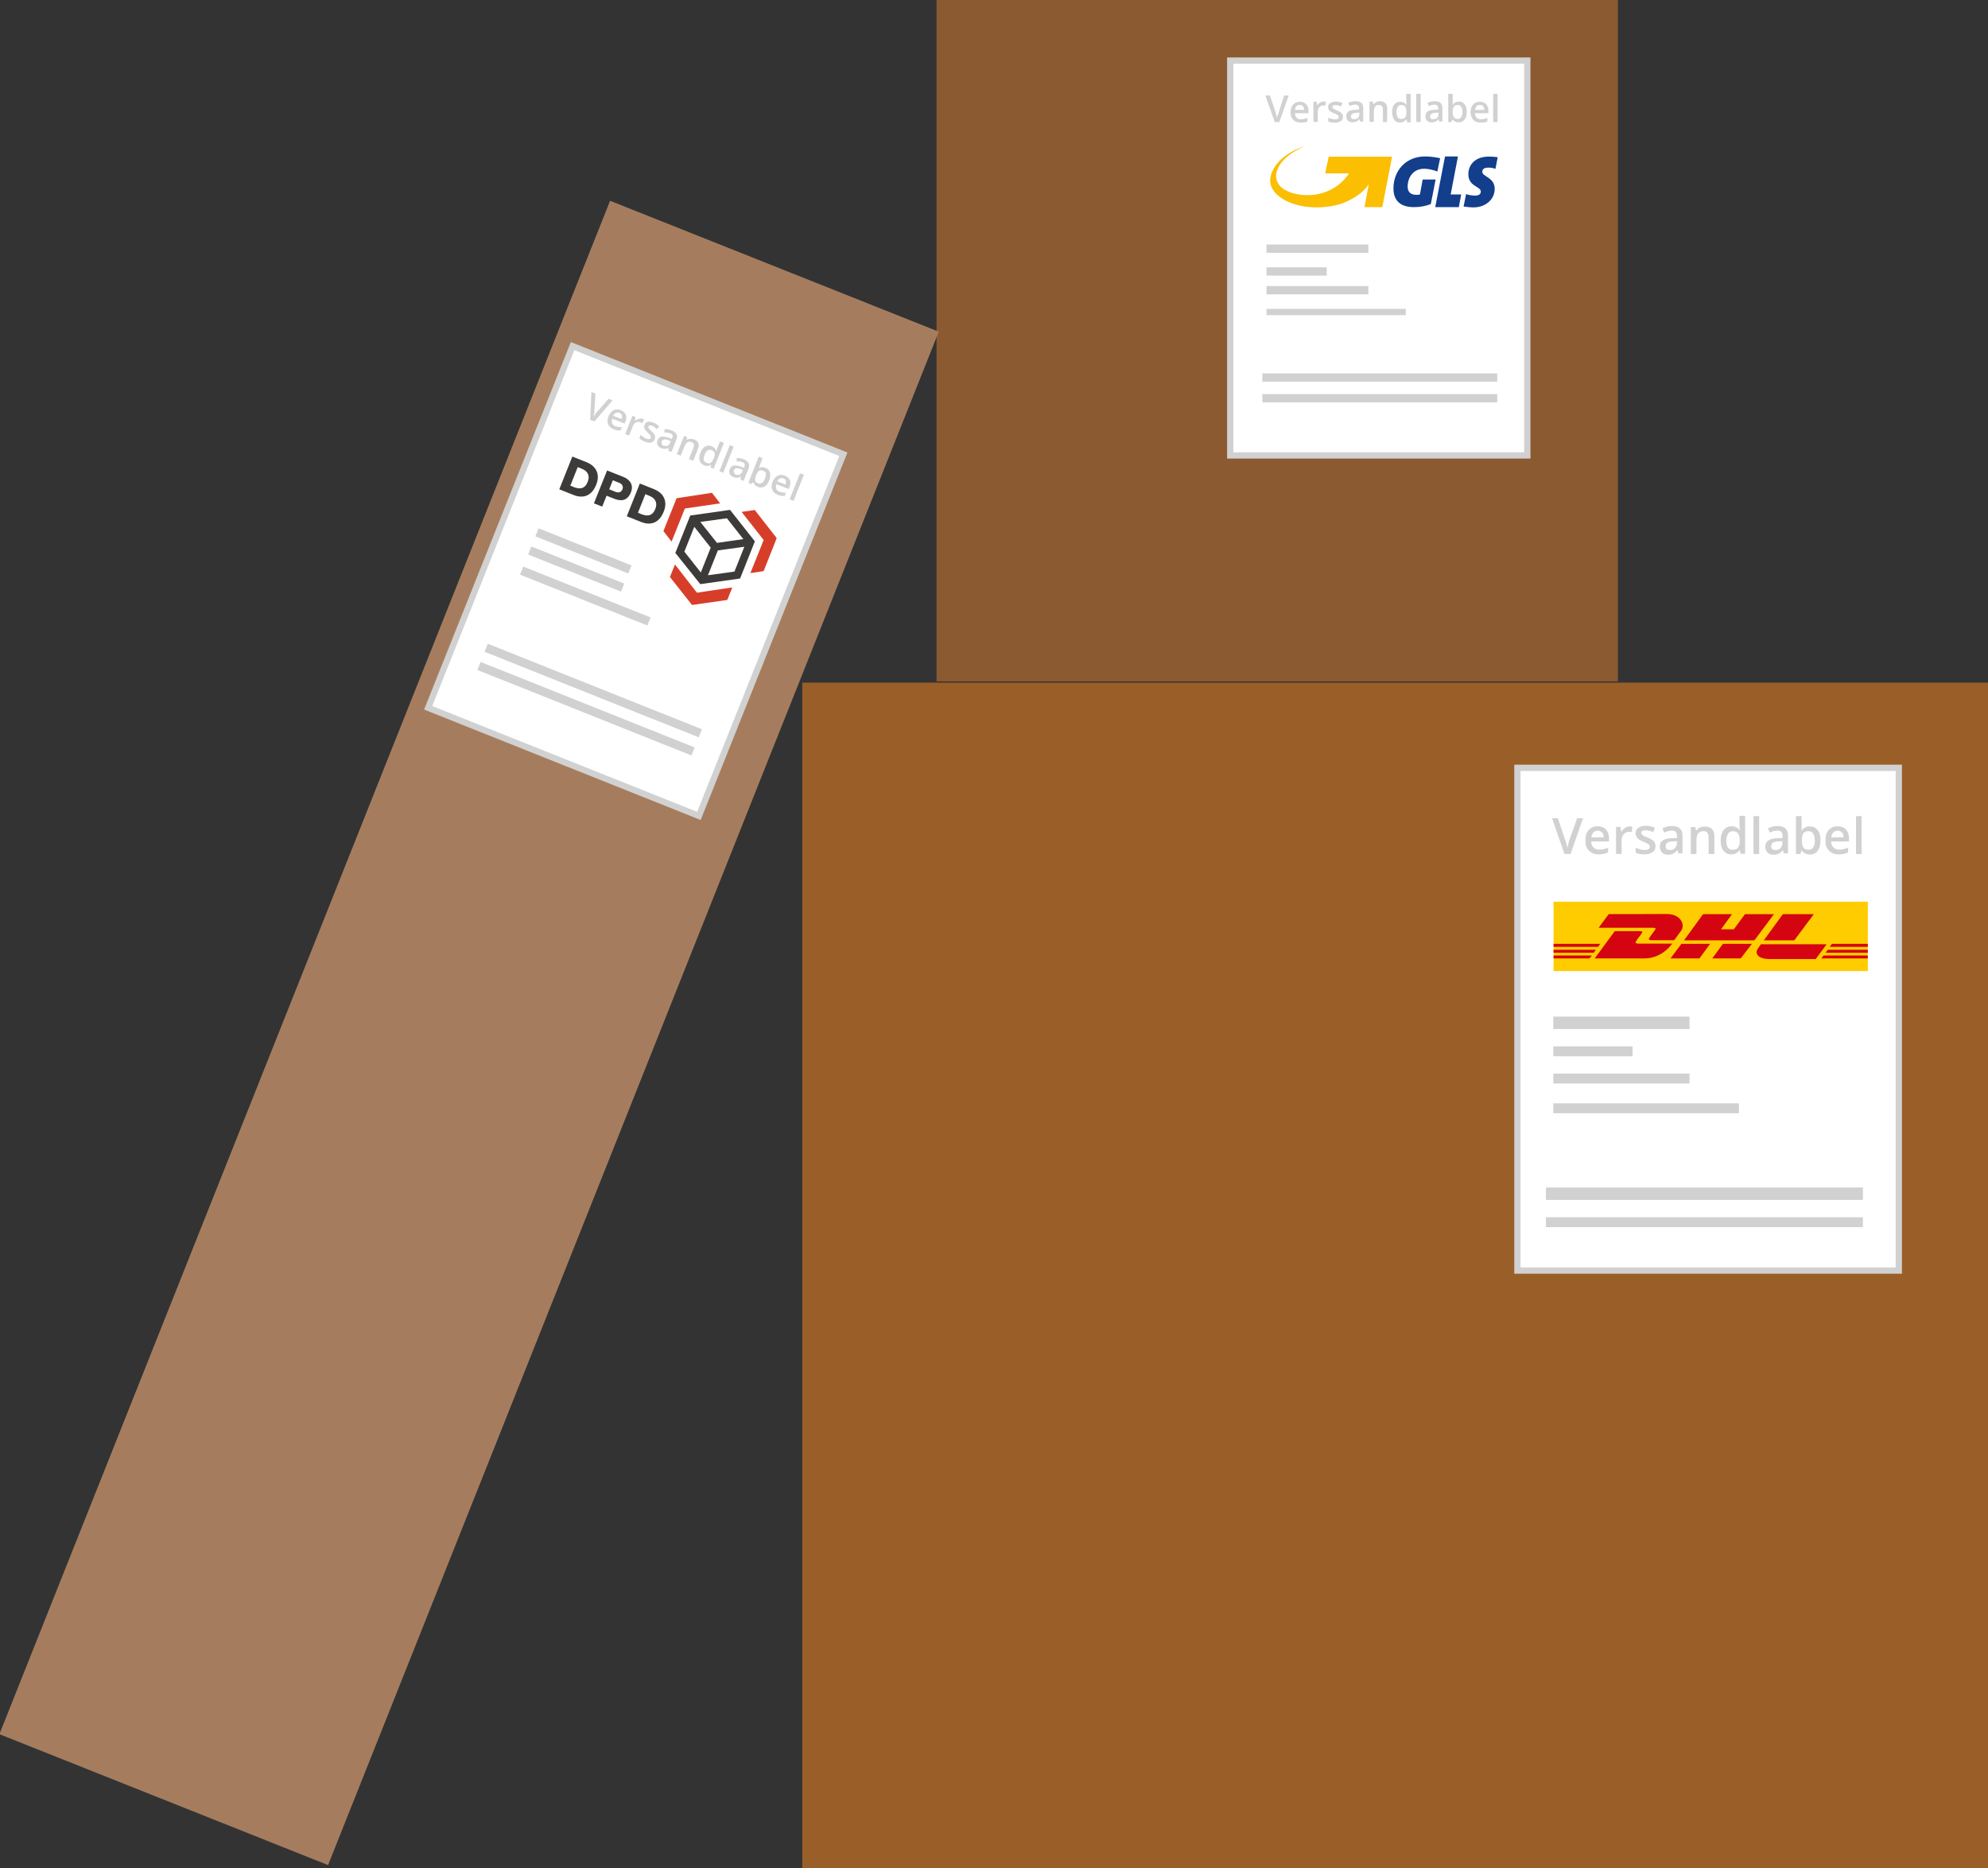<?xml version="1.0" encoding="utf-8"?>
<!-- Generator: Adobe Illustrator 17.1.0, SVG Export Plug-In . SVG Version: 6.00 Build 0)  -->
<!DOCTYPE svg PUBLIC "-//W3C//DTD SVG 1.1//EN" "http://www.w3.org/Graphics/SVG/1.1/DTD/svg11.dtd">
<svg version="1.1" id="Ebene_1" xmlns="http://www.w3.org/2000/svg" xmlns:xlink="http://www.w3.org/1999/xlink" x="0px" y="0px"
	 viewBox="107.3 92.8 1584.6 1489.1" enable-background="new 107.3 92.8 1584.6 1489.1" xml:space="preserve">
<rect x="107.3" y="92.8" width="1584.6" height="1489.1" fill="#333333" stroke="none"/>
<rect x="746.8" y="636.9" fill="#9A5F29" width="945.1" height="945.1"/>
<rect x="853.8" y="92.8" fill="#8C5A31" width="543.1" height="543.1"/>
<rect x="340.5" y="258.3" transform="matrix(0.929 0.37 -0.37 0.929 372.837 -113.113)" fill="#A57D5E" width="282" height="1315.6"/>
<rect x="1316.8" y="704.8" fill="#FFFFFF" stroke="#D1D1D1" stroke-width="5" stroke-miterlimit="10" width="304" height="400.7"/>
<rect x="1345.4" y="903.1" fill="#D1D1D1" width="108.6" height="9.9"/>
<rect x="1345.4" y="926.8" fill="#D1D1D1" width="63.2" height="7.9"/>
<rect x="1345.4" y="948.5" fill="#D1D1D1" width="108.6" height="7.9"/>
<rect x="1345.4" y="972.2" fill="#D1D1D1" width="148" height="7.9"/>
<rect x="1339.5" y="1039.3" fill="#D1D1D1" width="252.7" height="9.9"/>
<rect x="1339.5" y="1063" fill="#D1D1D1" width="252.7" height="7.9"/>
<g id="logo_1_">
	<g id="PA_1_">
	</g>
	<rect x="1345.6" y="811.5" fill="#FFCC00" width="250.5" height="55.3"/>
	<g id="DHL_2_">
		<g>
			<g>
				<polygon fill="#D40511" points="1345.6,849.8 1379.4,849.8 1377.6,852.2 1345.6,852.2 				"/>
				<polygon fill="#D40511" points="1345.6,845.1 1382.9,845.1 1381.1,847.5 1345.6,847.5 				"/>
				<polygon fill="#D40511" points="1345.6,854.4 1376.2,854.4 1374.2,856.7 1345.6,856.7 				"/>
			</g>
			<g>
				<polygon fill="#D40511" points="1596.1,852.2 1562.4,852.2 1564.3,849.8 1596.1,849.8 				"/>
				<polygon fill="#D40511" points="1596.1,856.7 1559,856.7 1560.8,854.4 1596.1,854.4 				"/>
				<polygon fill="#D40511" points="1567.5,845.1 1596.1,845.1 1596.1,847.5 1565.7,847.5 				"/>
			</g>
		</g>
		<g>
			<path fill="#D40511" d="M1378.4,856.7l16-21.7c0,0,17.8,0,20.1,0c2.4,0,2.2,0.8,1,2.2c-1,1.6-3,3.9-3.9,5.5
				c-0.6,0.8-1.6,2.2,1.8,2.2c3.6,0,26.8,0,26.8,0c-2.2,3-9.5,11.8-22.3,11.8C1407.2,856.7,1378.4,856.7,1378.4,856.7L1378.4,856.7z
				"/>
			<polygon fill="#D40511" points="1470.4,845.1 1461.9,856.7 1438.8,856.7 1447.5,845.1 			"/>
			<polygon fill="#D40511" points="1503.7,845.1 1494.8,856.7 1472.1,856.7 1480.6,845.1 			"/>
			<path fill="#D40511" d="M1511.2,845.1c0,0-1.8,2.2-2.6,3.6c-3,3.9-0.2,8.5,9.1,8.5c10.9,0,36.9,0,36.9,0l8.7-11.8h-52.1V845.1z"
				/>
		</g>
		<g>
			<path fill="#D40511" d="M1389.6,821.4l-8.1,10.9c0,0,41.6,0,43.6,0c2.2,0,2.2,0.8,1,2.2c-1,1.6-3,3.9-3.9,5.5
				c-0.6,0.8-1.6,2.2,1.8,2.2c3.6,0,17.8,0,17.8,0s2.8-3.9,5.3-7.3c3.6-4.3,0.6-13.6-11.3-13.6
				C1425.2,821.4,1389.6,821.4,1389.6,821.4L1389.6,821.4z"/>
			<polygon fill="#D40511" points="1505.7,842.3 1449.6,842.3 1464.8,821.4 1487.9,821.4 1479.1,833.5 1489.3,833.5 1498.2,821.4 
				1521.3,821.4 			"/>
			<polygon fill="#D40511" points="1553.1,821.4 1537.5,842.3 1513.2,842.3 1528.4,821.4 			"/>
		</g>
	</g>
</g>
<g>
	<path fill="#D1D1D1" d="M1364.4,745h4.7l-9.9,28.4h-4.9l-9.9-28.4h4.7l5.9,17.6c0.4,0.8,0.6,2,1,3.2c0.4,1.4,0.6,2.4,0.6,3
		c0.2-1,0.4-2.2,0.8-3.4c0.4-1.4,0.6-2.2,0.8-3L1364.4,745z"/>
	<path fill="#D1D1D1" d="M1381.7,773.8c-3.4,0-5.9-1-7.9-3s-2.8-4.5-2.8-8.1s0.8-6.3,2.6-8.3s4.1-3,7.1-3c2.8,0,5.1,0.8,6.7,2.6
		s2.4,4.1,2.4,7.1v2.4h-14.2c0,2.2,0.6,3.8,1.8,4.7c1,1.2,2.6,1.8,4.5,1.8c1.2,0,2.4-0.2,3.6-0.4c1.2-0.2,2.2-0.6,3.6-1.2v3.8
		c-1.2,0.6-2.2,1-3.4,1.2C1384.5,773.6,1383.3,773.8,1381.7,773.8z M1381,754.9c-1.4,0-2.6,0.4-3.6,1.4s-1.4,2.2-1.6,3.9h9.7
		c0-1.8-0.4-3.2-1.2-3.9C1383.5,755.5,1382.3,754.9,1381,754.9z"/>
	<path fill="#D1D1D1" d="M1406.2,751.5c1,0,1.6,0,2.2,0.2l-0.4,4.3c-0.6-0.2-1.4-0.2-2-0.2c-1.8,0-3.4,0.6-4.3,1.8
		c-1.2,1.2-1.8,2.8-1.8,4.5v11.3h-4.5v-21.5h3.6l0.6,3.8h0.2c0.8-1.2,1.6-2.4,2.8-3C1403.7,751.9,1404.8,751.5,1406.2,751.5z"/>
	<path fill="#D1D1D1" d="M1426.9,767.3c0,2.2-0.8,3.8-2.4,4.7c-1.6,1.2-3.8,1.8-6.5,1.8s-5.1-0.4-6.9-1.4v-3.9
		c2.6,1.2,4.9,1.8,7.1,1.8c2.8,0,4.1-0.8,4.1-2.6c0-0.6-0.2-1-0.4-1.4s-0.8-0.8-1.6-1.2c-0.8-0.4-1.8-0.8-3-1.4c-2.6-1-4.1-2-4.9-3
		s-1.4-2.2-1.4-3.8c0-1.8,0.8-3.4,2.2-4.3c1.6-1,3.6-1.6,6.1-1.6s4.9,0.6,7.1,1.6l-1.4,3.4c-2.4-1-4.3-1.4-5.9-1.4
		c-2.4,0-3.6,0.6-3.6,2c0,0.6,0.4,1.2,1,1.8c0.6,0.6,2,1.2,4.1,2c1.8,0.6,3,1.4,3.9,2c0.8,0.6,1.4,1.2,1.8,2
		C1426.7,765.4,1426.9,766.1,1426.9,767.3z"/>
	<path fill="#D1D1D1" d="M1445.3,773.5l-1-3h-0.2c-1,1.4-2.2,2.2-3.2,2.8c-1,0.4-2.4,0.8-3.9,0.8c-2.2,0-3.8-0.6-4.9-1.8
		s-1.8-2.8-1.8-4.7c0-2.2,0.8-3.9,2.4-4.9c1.6-1.2,4.1-1.8,7.5-1.8l3.8-0.2V759c0-1.4-0.4-2.4-1-3.2c-0.6-0.6-1.6-1-3-1
		c-1.2,0-2.2,0.2-3.2,0.4c-1,0.4-2,0.8-3,1.2l-1.4-3.4c1.2-0.6,2.4-1,3.8-1.4c1.4-0.4,2.8-0.4,3.9-0.4c2.8,0,4.7,0.6,6.1,1.8
		s2.2,3,2.2,5.5v14.4h-3.2V773.5z M1438.4,770.3c1.6,0,3-0.4,3.9-1.4s1.6-2.2,1.6-3.9v-1.8l-2.8,0.2c-2.2,0-3.8,0.4-4.7,1
		s-1.4,1.6-1.4,3c0,1,0.2,1.8,0.8,2.2C1436.4,770.1,1437.2,770.3,1438.4,770.3z"/>
	<path fill="#D1D1D1" d="M1473.7,773.5h-4.5v-13.2c0-1.6-0.4-3-1-3.8c-0.6-0.8-1.8-1.2-3.2-1.2c-2,0-3.4,0.6-4.1,1.8
		c-1,1.2-1.4,3-1.4,5.7v10.7h-4.5v-21.5h3.6l0.6,2.8h0.2c0.6-1,1.6-1.8,2.8-2.4c1.2-0.6,2.6-0.8,3.9-0.8c5.1,0,7.7,2.6,7.7,7.9
		V773.5L1473.7,773.5z"/>
	<path fill="#D1D1D1" d="M1487.3,773.8c-2.8,0-4.7-1-6.3-3s-2.2-4.7-2.2-8.1c0-3.6,0.8-6.3,2.4-8.3s3.6-3,6.3-3s4.9,1,6.5,3.2h0.2
		c-0.2-1.6-0.4-2.8-0.4-3.6v-7.9h4.5v30.2h-3.6l-0.8-2.8h-0.2C1492.3,772.7,1490.1,773.8,1487.3,773.8z M1488.5,770.1
		c2,0,3.2-0.6,4.1-1.6c0.8-1,1.4-2.8,1.4-5.1v-0.6c0-2.8-0.4-4.5-1.4-5.7c-0.8-1.2-2.2-1.8-4.1-1.8c-1.6,0-2.8,0.6-3.8,2
		c-0.8,1.4-1.4,3.2-1.4,5.5s0.4,4.1,1.2,5.5C1485.4,769.7,1486.9,770.1,1488.5,770.1z"/>
	<path fill="#D1D1D1" d="M1509.5,773.5h-4.5v-30.2h4.5V773.5z"/>
	<path fill="#D1D1D1" d="M1529.4,773.5l-1-3h-0.2c-1,1.4-2.2,2.2-3.2,2.8c-1,0.4-2.4,0.8-3.9,0.8c-2.2,0-3.8-0.6-4.9-1.8
		c-1.2-1.2-1.8-2.8-1.8-4.7c0-2.2,0.8-3.9,2.4-4.9c1.6-1.2,4.1-1.8,7.5-1.8l3.8-0.2V759c0-1.4-0.4-2.4-1-3.2c-0.6-0.6-1.6-1-3-1
		c-1.2,0-2.2,0.2-3.2,0.4c-1,0.4-2,0.8-3,1.2l-1.4-3.4c1.2-0.6,2.4-1,3.8-1.4s2.8-0.4,3.9-0.4c2.8,0,4.7,0.6,6.1,1.8
		c1.4,1.2,2.2,3,2.2,5.5v14.4h-3.2V773.5z M1522.5,770.3c1.6,0,3-0.4,3.9-1.4s1.6-2.2,1.6-3.9v-1.8l-2.8,0.2c-2.2,0-3.8,0.4-4.7,1
		s-1.4,1.6-1.4,3c0,1,0.2,1.8,0.8,2.2C1520.5,770.1,1521.5,770.3,1522.5,770.3z"/>
	<path fill="#D1D1D1" d="M1549.9,751.5c2.8,0,4.7,1,6.3,3s2.2,4.7,2.2,8.1c0,3.6-0.8,6.3-2.2,8.3s-3.6,3-6.3,3s-4.7-1-6.3-3h-0.4
		l-0.8,2.6h-3.6v-30.2h4.5v7.1c0,0.6,0,1.4,0,2.4s0,1.8-0.2,2h0.2C1545,752.5,1547.2,751.5,1549.9,751.5z M1548.7,755.3
		c-1.8,0-3.2,0.6-3.9,1.6s-1.2,3-1.2,5.3v0.4c0,2.6,0.4,4.5,1.2,5.7s2.2,1.8,4.1,1.8c1.6,0,2.8-0.6,3.8-2c0.8-1.2,1.2-3.2,1.2-5.5
		C1553.7,757.7,1552.1,755.3,1548.7,755.3z"/>
	<path fill="#D1D1D1" d="M1573,773.8c-3.4,0-5.9-1-7.9-3s-2.8-4.5-2.8-8.1s0.8-6.3,2.6-8.3c1.8-2,4.1-3,7.1-3c2.8,0,5.1,0.8,6.7,2.6
		c1.6,1.8,2.4,4.1,2.4,7.1v2.4h-14.2c0,2.2,0.6,3.8,1.8,4.7c1,1.2,2.6,1.8,4.5,1.8c1.2,0,2.4-0.2,3.6-0.4c1.2-0.2,2.2-0.6,3.6-1.2
		v3.8c-1.2,0.6-2.2,1-3.4,1.2C1575.8,773.6,1574.6,773.8,1573,773.8z M1572.2,754.9c-1.4,0-2.6,0.4-3.6,1.4s-1.4,2.2-1.6,3.9h9.7
		c0-1.8-0.4-3.2-1.2-3.9C1574.8,755.5,1573.6,754.9,1572.2,754.9z"/>
	<path fill="#D1D1D1" d="M1591.2,773.5h-4.5v-30.2h4.5V773.5z"/>
</g>
<rect x="1087.9" y="141.1" fill="#FFFFFF" stroke="#D1D1D1" stroke-width="5" stroke-miterlimit="10" width="236.8" height="314.7"/>
<rect x="1116.8" y="287.7" fill="#D1D1D1" width="81.2" height="6.6"/>
<rect x="1116.8" y="305.9" fill="#D1D1D1" width="48" height="6.6"/>
<rect x="1116.8" y="320.8" fill="#D1D1D1" width="81.2" height="6.6"/>
<rect x="1116.8" y="339" fill="#D1D1D1" width="111" height="5"/>
<rect x="1113.5" y="390.4" fill="#D1D1D1" width="187.2" height="6.6"/>
<rect x="1113.5" y="406.9" fill="#D1D1D1" width="187.2" height="6.6"/>
<g>
	<path fill="#D1D1D1" d="M1130.9,168.9h3.6l-7.5,21.2h-3.6l-7.5-21.2h3.6l4.5,13.2c0.2,0.7,0.5,1.5,0.7,2.5c0.3,1,0.5,1.7,0.5,2.2
		c0.2-0.7,0.3-1.7,0.7-2.5c0.3-1,0.5-1.7,0.7-2.2L1130.9,168.9z"/>
	<path fill="#D1D1D1" d="M1144,190.5c-2.5,0-4.5-0.7-5.8-2.2c-1.5-1.5-2.2-3.5-2.2-6c0-2.6,0.7-4.6,2-6.1s3.1-2.3,5.5-2.3
		c2.2,0,3.8,0.7,5,2c1.2,1.3,1.8,3.1,1.8,5.3v1.8h-10.8c0,1.5,0.5,2.8,1.3,3.6s2,1.3,3.3,1.3c1,0,1.8-0.2,2.6-0.3s1.7-0.5,2.7-0.8
		v2.8c-0.8,0.3-1.7,0.7-2.5,0.8C1146.2,190.5,1145.2,190.5,1144,190.5z M1143.3,176.4c-1.2,0-2,0.3-2.6,1c-0.7,0.7-1,1.7-1.2,3h7.3
		c0-1.3-0.3-2.3-1-3C1145.3,176.7,1144.5,176.4,1143.3,176.4z"/>
	<path fill="#D1D1D1" d="M1162.4,173.7c0.7,0,1.3,0,1.7,0.2l-0.3,3.1c-0.5-0.2-1-0.2-1.5-0.2c-1.3,0-2.5,0.5-3.3,1.3s-1.3,2-1.3,3.5
		v8.4h-3.5v-16.1h2.6l0.5,2.8h0.2c0.5-1,1.2-1.7,2.2-2.3C1160.4,174.1,1161.4,173.7,1162.4,173.7z"/>
	<path fill="#D1D1D1" d="M1177.8,185.7c0,1.5-0.5,2.8-1.7,3.6c-1.2,0.8-2.8,1.3-5,1.3c-2.2,0-3.8-0.3-5.1-1v-3
		c1.8,0.8,3.6,1.3,5.3,1.3c2.2,0,3.1-0.7,3.1-2c0-0.3-0.2-0.8-0.3-1c-0.2-0.2-0.7-0.5-1.2-0.8s-1.3-0.7-2.2-1
		c-1.8-0.7-3.1-1.5-3.8-2.2s-1-1.7-1-2.8c0-1.3,0.5-2.5,1.7-3.1c1.2-0.8,2.6-1.2,4.5-1.2c1.8,0,3.6,0.3,5.3,1.2l-1.2,2.6
		c-1.7-0.7-3.1-1-4.3-1c-1.8,0-2.6,0.5-2.6,1.5c0,0.5,0.2,1,0.7,1.3c0.5,0.3,1.5,0.8,3.1,1.5c1.3,0.5,2.3,1,2.8,1.5
		c0.7,0.5,1,1,1.3,1.5C1177.6,184.2,1177.8,184.8,1177.8,185.7z"/>
	<path fill="#D1D1D1" d="M1191.5,190.1l-0.7-2.3h-0.2c-0.8,1-1.5,1.7-2.3,2s-1.8,0.5-3,0.5c-1.7,0-2.8-0.5-3.6-1.3s-1.3-2-1.3-3.6
		c0-1.7,0.7-3,1.8-3.8c1.2-0.8,3.1-1.3,5.6-1.3l2.8-0.2v-0.8c0-1-0.2-1.8-0.7-2.3c-0.5-0.5-1.2-0.8-2.2-0.8c-0.8,0-1.7,0.2-2.3,0.3
		c-0.8,0.2-1.5,0.5-2.2,0.8l-1.2-2.5c0.8-0.5,1.8-0.8,2.8-1s2-0.3,3-0.3c2,0,3.6,0.5,4.6,1.3c1,0.8,1.5,2.3,1.5,4.1v10.8h-2.7V190.1
		z M1186.6,187.8c1.3,0,2.3-0.3,3-1c0.8-0.7,1.2-1.7,1.2-3v-1.3l-2,0.2c-1.7,0-2.8,0.3-3.5,0.8c-0.7,0.5-1.2,1.2-1.2,2.2
		c0,0.7,0.2,1.3,0.7,1.7C1185.1,187.6,1185.6,187.8,1186.6,187.8z"/>
	<path fill="#D1D1D1" d="M1212.9,190.1h-3.3v-9.9c0-1.3-0.3-2.2-0.8-2.8c-0.5-0.7-1.3-1-2.3-1c-1.5,0-2.5,0.5-3.1,1.3
		c-0.7,0.8-1,2.3-1,4.3v7.9h-3.5v-16.1h2.6l0.5,2.2h0.2c0.5-0.8,1.2-1.3,2-1.8s1.8-0.7,3-0.7c3.8,0,5.8,2,5.8,6L1212.9,190.1
		L1212.9,190.1z"/>
	<path fill="#D1D1D1" d="M1223.2,190.5c-2,0-3.6-0.7-4.6-2.2c-1-1.5-1.7-3.5-1.7-6.1s0.5-4.6,1.7-6.1c1.2-1.5,2.6-2.2,4.8-2.2
		c2.2,0,3.6,0.8,4.8,2.3h0.2c-0.2-1.2-0.2-2-0.2-2.8v-5.8h3.5v22.7h-2.7l-0.7-2.2h-0.2C1226.8,189.6,1225.3,190.5,1223.2,190.5z
		 M1224.2,187.6c1.3,0,2.5-0.3,3.1-1.2c0.7-0.8,1-2.2,1-3.8v-0.5c0-2-0.3-3.5-1-4.3c-0.7-0.8-1.7-1.3-3.1-1.3
		c-1.2,0-2.2,0.5-2.8,1.5c-0.7,1-1,2.3-1,4.1s0.3,3.1,1,4.1C1222,187.3,1222.8,187.6,1224.2,187.6z"/>
	<path fill="#D1D1D1" d="M1239.7,190.1h-3.5v-22.5h3.5V190.1z"/>
	<path fill="#D1D1D1" d="M1254.6,190.1l-0.7-2.3h-0.2c-0.8,1-1.5,1.7-2.3,2s-1.8,0.5-3,0.5c-1.7,0-2.8-0.5-3.6-1.3s-1.3-2-1.3-3.6
		c0-1.7,0.7-3,1.8-3.8c1.2-0.8,3.1-1.3,5.6-1.3l2.8-0.2v-0.8c0-1-0.2-1.8-0.7-2.3c-0.5-0.5-1.2-0.8-2.2-0.8c-0.8,0-1.7,0.2-2.3,0.3
		c-0.8,0.2-1.5,0.5-2.2,0.8l-1.2-2.5c0.8-0.5,1.8-0.8,2.8-1c1-0.2,2-0.3,3-0.3c2,0,3.6,0.5,4.6,1.3c1,0.8,1.5,2.3,1.5,4.1v10.8h-2.6
		V190.1z M1249.7,187.8c1.3,0,2.3-0.3,3-1c0.8-0.7,1.2-1.7,1.2-3v-1.3l-2,0.2c-1.7,0-2.8,0.3-3.5,0.8c-0.7,0.5-1.2,1.2-1.2,2.2
		c0,0.7,0.2,1.3,0.7,1.7C1248,187.6,1248.7,187.8,1249.7,187.8z"/>
	<path fill="#D1D1D1" d="M1270.1,173.7c2,0,3.6,0.7,4.6,2.2c1.2,1.5,1.7,3.5,1.7,6.1s-0.5,4.6-1.7,6.1c-1.2,1.5-2.7,2.2-4.8,2.2
		c-2,0-3.6-0.7-4.8-2.2h-0.2l-0.7,2h-2.5v-22.5h3.5v5.5c0,0.3,0,1,0,1.8s0,1.3-0.2,1.5h0.2C1266.4,174.6,1268.1,173.7,1270.1,173.7z
		 M1269.2,176.5c-1.3,0-2.3,0.3-3,1.2c-0.7,0.8-1,2.2-1,4.1v0.2c0,2,0.3,3.3,1,4.3c0.7,1,1.7,1.3,3,1.3c1.2,0,2.2-0.5,2.8-1.5
		c0.7-1,1-2.3,1-4.1C1273,178.4,1271.7,176.5,1269.2,176.5z"/>
	<path fill="#D1D1D1" d="M1287.4,190.5c-2.5,0-4.5-0.7-5.8-2.2c-1.3-1.5-2.2-3.5-2.2-6c0-2.6,0.7-4.6,2-6.1s3.1-2.3,5.5-2.3
		c2.2,0,3.8,0.7,5,2s1.8,3.1,1.8,5.3v1.8H1283c0,1.5,0.5,2.8,1.3,3.6s2,1.3,3.3,1.3c1,0,1.8-0.2,2.6-0.3s1.7-0.5,2.7-0.8v2.8
		c-0.8,0.3-1.7,0.7-2.5,0.8C1289.6,190.6,1288.6,190.5,1287.4,190.5z M1286.9,176.4c-1.2,0-2,0.3-2.6,1c-0.7,0.7-1,1.7-1.2,3h7.3
		c0-1.3-0.3-2.3-1-3C1288.8,176.7,1287.9,176.4,1286.9,176.4z"/>
	<path fill="#D1D1D1" d="M1301,190.1h-3.5v-22.5h3.5V190.1z"/>
</g>
<polygon fill="#123E8C" points="1263.6,247.8 1269.4,217.5 1259.1,217.5 1251.3,257.9 1270.1,257.9 1272,247.8 "/>
<path fill="#123E8C" d="M1293.7,226.4c1.7,0,4.1,0.3,5.6,1l1.8-9.3c-2.2-0.3-4.5-0.5-7-0.5c-11.1,0-16.4,6.6-16.4,14.1
	c0,9.8,9.9,9.6,9.9,13.7c0,2.2-1.5,3.3-4.6,3.3c-2.2,0-5.3-0.5-7.1-1.2l-2,9.9c2.2,0.3,5,0.7,7.9,0.7c9.9,0,16.9-6.6,16.9-14.7
	c0-9.4-9.9-9.6-9.9-13.7C1288.9,227.7,1290.1,226.4,1293.7,226.4"/>
<path fill="#123E8C" d="M1243.2,217.5c-15.4,0-25.2,11.4-25.2,25.5c0,8.8,4.6,14.9,16.4,14.9c4.6,0,9.4-0.8,13.4-2.5l3.8-19.5h-10.3
	l-2.2,11.9c-0.8,0.2-2,0.3-2.8,0.3c-5.1,0-7-2.8-7-6.6c0-7,4.3-14.2,13.1-14.2c2.5,0,5.1,0.5,7.6,1.2c0.2,0,0.5,0.2,0.8,0.2
	c0.8,0.3,1.7,0.7,2.2,0.8l2.2-10.6C1251.5,218.1,1247.2,217.5,1243.2,217.5"/>
<path fill="#FBBE00" d="M1166.4,217.6l-2.8,13.4h19c-15.7,23.4-47,19.4-55.3,9.8c-7.1-8.3-1-22.7,20.2-31.5
	c-20.9,6.3-32.6,23-25.8,34.3c7.8,12.8,32.1,18.1,53.8,11.9c14.4-5.1,20.7-12.3,22.9-16.1l-3.5,18.5h14.2l7.8-40.2h-50.5V217.6z"/>
<rect x="498" y="401.1" transform="matrix(-0.929 -0.371 0.371 -0.929 978.23 1300.506)" fill="#FFFFFF" stroke="#D1D1D1" stroke-width="5" stroke-miterlimit="10" width="232.3" height="310.3"/>
<rect x="532.6" y="528.6" transform="matrix(-0.929 -0.371 0.371 -0.929 906.745 1238.538)" fill="#D1D1D1" width="79.7" height="6.9"/>
<rect x="526.8" y="543.1" transform="matrix(-0.929 -0.371 0.371 -0.929 890.217 1264.337)" fill="#D1D1D1" width="79.7" height="6.9"/>
<rect x="519.3" y="564.7" transform="matrix(-0.929 -0.371 0.371 -0.929 896.218 1308.613)" fill="#D1D1D1" width="109.2" height="6.9"/>
<rect x="488.4" y="640" transform="matrix(-0.929 -0.371 0.371 -0.929 880.495 1456.221)" fill="#D1D1D1" width="183.7" height="6.9"/>
<rect x="482.6" y="654.5" transform="matrix(-0.929 -0.371 0.371 -0.929 863.967 1482.021)" fill="#D1D1D1" width="183.7" height="6.9"/>
<g>
	<path fill="#D1D1D1" d="M592.4,410.6l3.2,1.3l-14.5,16.8l-3.4-1.3l1-22.2l3.2,1.3l-0.8,13.7c-0.1,0.7,0,1.5-0.3,2.5
		c-0.2,1-0.3,1.7-0.4,2.3c0.4-0.6,0.9-1.3,1.4-2.2c0.5-0.9,1.1-1.4,1.4-1.7L592.4,410.6z"/>
	<path fill="#D1D1D1" d="M596.5,435c-2.3-0.9-3.8-2.3-4.5-4.1s-0.6-4,0.3-6.2c1-2.4,2.4-4.1,4-4.9c1.7-1,3.7-0.9,5.8-0.1
		c1.9,0.8,3.3,2.1,4,3.6c0.7,1.6,0.5,3.4-0.3,5.5l-0.6,1.6l-9.8-3.9c-0.6,1.4-0.5,2.8-0.2,3.7c0.5,1.1,1.3,1.8,2.6,2.3
		c0.8,0.3,1.7,0.5,2.5,0.6s1.8,0.2,2.7,0.2l-1,2.6c-0.9,0-1.9,0-2.6-0.1C598.4,435.7,597.4,435.3,596.5,435z M601.1,421.9
		c-1-0.4-1.9-0.4-2.8,0c-0.9,0.4-1.6,1.2-2.2,2.3l6.6,2.6c0.5-1.3,0.5-2.2,0.3-3.1C602.8,422.9,602.1,422.3,601.1,421.9z"/>
	<path fill="#D1D1D1" d="M619.2,426.5c0.6,0.3,1.1,0.4,1.5,0.8l-1.5,2.8c-0.4-0.4-0.9-0.5-1.4-0.7c-1.3-0.5-2.4-0.4-3.6,0.1
		c-1.1,0.5-1.9,1.5-2.4,2.8l-3.1,7.7l-3.1-1.2l5.8-14.6l2.4,1l-0.5,2.8l0.2,0.1c0.8-0.6,1.8-1.2,2.8-1.3
		C617.4,426.3,618.3,426.1,619.2,426.5z"/>
	<path fill="#D1D1D1" d="M629.1,442.9c-0.6,1.4-1.5,2.4-2.9,2.6c-1.3,0.4-3,0.1-5-0.7c-1.9-0.8-3.4-1.7-4.3-2.8l1.1-2.7
		c1.4,1.5,2.9,2.5,4.4,3.1c1.9,0.8,3.2,0.5,3.6-0.6c0.1-0.3,0.1-0.7,0.1-1.1c0-0.4-0.3-0.7-0.8-1.3c-0.4-0.5-0.9-1.1-1.7-1.8
		c-1.4-1.3-2.4-2.4-2.6-3.3c-0.2-0.8-0.4-1.8,0.1-3c0.5-1.3,1.4-2.1,2.6-2.3c1.2-0.3,2.8,0,4.6,0.7c1.8,0.7,3.3,1.7,4.4,3.1l-1.9,2
		c-1.4-1.3-2.5-2.1-3.6-2.6c-1.6-0.6-2.6-0.5-3,0.5c-0.2,0.5-0.2,0.9,0.2,1.4c0.4,0.5,1,1.3,2.2,2.4c1.1,1,1.7,1.8,2.1,2.3
		c0.4,0.5,0.6,1.2,0.8,1.8C629.4,441.2,629.4,442.1,629.1,442.9z"/>
	<path fill="#D1D1D1" d="M640,452.1l0.2-2.3l-0.2-0.1c-1,0.7-2,0.9-2.8,0.9c-0.8,0.1-1.8-0.2-2.9-0.6c-1.4-0.6-2.4-1.4-2.9-2.5
		c-0.5-1.1-0.5-2.4,0.1-3.9c0.6-1.4,1.5-2.4,3-2.7s3.3,0,5.7,0.8l2.6,1l0.3-0.8c0.4-1,0.5-1.7,0.2-2.3c-0.3-0.7-0.9-1.1-1.8-1.5
		c-0.8-0.3-1.5-0.4-2.2-0.5c-0.7-0.1-1.5,0-2.3,0l-0.1-2.6c1-0.2,1.9-0.2,3,0.1c1,0.2,1.9,0.4,2.9,0.8c1.9,0.8,3,1.8,3.7,3
		c0.6,1.2,0.6,2.7-0.1,4.4l-3.9,9.8L640,452.1z M636.2,448c1.1,0.4,2.2,0.5,3.1,0.1c0.9-0.4,1.5-1.1,2.1-2.4l0.5-1.3l-1.9-0.8
		c-1.4-0.6-2.7-0.7-3.5-0.5c-0.8,0.2-1.4,0.7-1.7,1.5c-0.3,0.6-0.3,1.2,0.1,1.7C634.8,447.3,635.4,447.7,636.2,448z"/>
	<path fill="#D1D1D1" d="M659.5,459.9l-3.1-1.2l3.6-9c0.4-1.1,0.6-2,0.4-2.8c-0.3-0.7-0.8-1.3-1.8-1.6c-1.3-0.5-2.4-0.6-3.3,0
		c-1,0.5-1.8,1.7-2.5,3.5l-2.9,7.2l-3.1-1.2l5.8-14.6l2.4,1l-0.3,2.1l0.2,0.1c0.7-0.5,1.6-0.8,2.6-0.8c0.9,0,2,0.1,3,0.4
		c3.5,1.4,4.6,3.9,3.2,7.4l-3.9,9.8L659.5,459.9z"/>
	<path fill="#D1D1D1" d="M668.6,463.7c-1.8-0.7-3-1.9-3.6-3.7c-0.6-1.7-0.3-3.9,0.6-6.3c1-2.4,2.2-4.2,3.9-5c1.5-0.9,3.2-1,5.1-0.2
		c1.9,0.8,3.1,2,3.5,3.8l0.2,0.1c0.3-1.2,0.6-2,0.8-2.5l2.1-5.3l3.1,1.2l-8.2,20.6l-2.4-1l0.3-2.1l-0.2-0.1
		C672.2,464.5,670.5,464.5,668.6,463.7z M670.5,461.7c1.3,0.5,2.4,0.6,3.2,0c0.9-0.4,1.6-1.6,2.4-3.2l0.2-0.5c0.7-1.8,1-3.3,0.6-4.2
		c-0.3-1.1-1.2-1.8-2.4-2.3c-1.1-0.4-2.1-0.3-3.1,0.3s-1.8,1.7-2.5,3.5c-0.6,1.6-0.8,3-0.7,4C668.6,460.4,669.2,461.2,670.5,461.7z"
		/>
	<path fill="#D1D1D1" d="M683.8,469.6l-3.1-1.2l8.3-20.8l3.1,1.2L683.8,469.6z"/>
	<path fill="#D1D1D1" d="M697.5,475.1l0.2-2.3l-0.2-0.1c-1,0.7-2,0.9-2.8,0.9c-0.8,0.1-1.8-0.2-2.9-0.6c-1.4-0.6-2.4-1.4-2.9-2.5
		c-0.5-1.1-0.5-2.4,0.1-3.9c0.6-1.4,1.5-2.4,3-2.7s3.3,0,5.7,0.8l2.6,1l0.3-0.8c0.4-1,0.5-1.7,0.2-2.3c-0.3-0.7-0.9-1.1-1.8-1.5
		c-0.8-0.3-1.5-0.4-2.2-0.5c-0.7-0.1-1.5,0-2.3,0l-0.1-2.6c1-0.2,1.9-0.2,3,0.1c1,0.2,1.9,0.4,2.9,0.8c1.9,0.8,3,1.8,3.7,3
		c0.6,1.2,0.6,2.7-0.1,4.4l-3.9,9.8L697.5,475.1z M693.7,471c1.1,0.4,2.2,0.5,3.1,0.1c0.9-0.4,1.5-1.1,2.1-2.4l0.5-1.3l-1.9-0.8
		c-1.4-0.6-2.7-0.7-3.5-0.5s-1.4,0.7-1.7,1.5c-0.3,0.6-0.3,1.2,0.1,1.7C692.5,470.3,692.9,470.7,693.7,471z"/>
	<path fill="#D1D1D1" d="M717.4,465.7c1.8,0.7,3,1.9,3.6,3.7c0.5,1.7,0.3,3.9-0.6,6.3c-1,2.4-2.2,4.2-3.9,5c-1.6,0.8-3.2,1-5.1,0.2
		s-3-1.9-3.6-3.7l-0.2-0.1l-1.4,1.5l-2.4-1l8.3-20.8l3.1,1.2l-1.9,4.8c-0.1,0.3-0.4,1-0.6,1.6c-0.3,0.6-0.4,1.1-0.5,1.3l0.2,0.1
		C713.8,465,715.5,464.9,717.4,465.7z M715.6,468c-1.3-0.5-2.2-0.5-3.2,0c-0.8,0.6-1.6,1.6-2.3,3.4l-0.1,0.2
		c-0.7,1.8-0.9,3.2-0.7,4.2c0.3,1.1,1,1.7,2.3,2.2c1.1,0.4,2.1,0.3,3.1-0.3c1-0.5,1.6-1.8,2.3-3.5C718.5,471,718,468.9,715.6,468z"
		/>
	<path fill="#D1D1D1" d="M727.3,487.2c-2.3-0.9-3.8-2.3-4.5-4.1s-0.6-4,0.3-6.2c1-2.4,2.4-4.1,4-4.9c1.7-1,3.7-0.9,5.8-0.1
		c1.9,0.8,3.3,2.1,4,3.6s0.5,3.4-0.3,5.5l-0.6,1.6l-9.8-3.9c-0.6,1.4-0.5,2.8-0.2,3.7c0.5,1.1,1.3,1.8,2.6,2.3
		c0.8,0.3,1.7,0.5,2.5,0.6s1.8,0.2,2.7,0.2l-1,2.6c-0.9,0-1.9,0-2.6-0.1C729.3,488,728.3,487.6,727.3,487.2z M731.8,474.1
		c-1-0.4-1.9-0.4-2.8,0c-0.9,0.4-1.6,1.2-2.2,2.3l6.6,2.6c0.5-1.3,0.5-2.2,0.3-3.1C733.5,475.1,732.8,474.5,731.8,474.1z"/>
	<path fill="#D1D1D1" d="M739.8,492l-3.1-1.2L745,470l3.1,1.2L739.8,492z"/>
</g>
<g>
	<polygon fill="#D73E29" points="705.4,549.6 716,548 726.4,521.7 708.9,499.3 698.4,500.8 716,523.2 	"/>
	<polygon fill="#D73E29" points="642.6,524.5 636.1,516.1 646.6,489.9 674.8,485.6 681.3,494 653.2,498.1 	"/>
	<polygon fill="#D73E29" points="691,561 687,571 658.9,575 641.3,552.7 645.3,542.7 662.8,565.2 	"/>
	<path fill="#3C3B3A" d="M645.6,533.5l11.9-29.8l31.7-4.5l19.8,25.1l-11.8,29.6l-31.7,4.5L645.6,533.5L645.6,533.5z M665.5,508.8
		l13.3,16.7l21-3l-13.1-16.6L665.5,508.8L665.5,508.8z M665.9,549.1l7.9-19.8l-13.1-16.6l-7.9,19.8L665.9,549.1L665.9,549.1z
		 M700.6,528.6l-21.1,2.9l-7.9,19.8l21.1-2.9L700.6,528.6L700.6,528.6z"/>
	<path fill="#3C3B3A" d="M563.5,456.7l11.3,4.5c8,3.2,11,10,7.7,18c-3.5,8.7-10.1,11.3-18.1,8.1l-11.3-4.5L563.5,456.7L563.5,456.7z
		 M561.9,479.9l3.2,1.3c5.2,1.9,8.7,0.7,10.7-4.5c1.9-4.8,0-8.4-4.8-10.3l-3.2-1.3L561.9,479.9L561.9,479.9z"/>
	<path fill="#3C3B3A" d="M591.2,467.8l12.9,5.1c4.8,1.9,8.6,6,6.1,12.3c-2.6,6.4-7.3,7.5-13.1,5.2l-6.3-2.5l-3.5,8.7l-6.6-2.6
		L591.2,467.8L591.2,467.8z M592.9,482.8l5.2,2.1c2.1,0.8,4.3,0.4,5.3-2s-0.3-4.4-2.4-5.2l-5.2-2.1L592.9,482.8L592.9,482.8z"/>
	<path fill="#3C3B3A" d="M617.3,478.2l11.3,4.5c8,3.2,11,10,7.7,18c-3.5,8.7-10.1,11.3-18.1,8.1l-11.3-4.5L617.3,478.2L617.3,478.2z
		 M615.8,501.5l3.2,1.3c5.2,1.9,8.7,0.7,10.7-4.5c1.9-4.8-0.2-8.5-4.8-10.3l-3.2-1.3L615.8,501.5L615.8,501.5z"/>
</g>
</svg>
